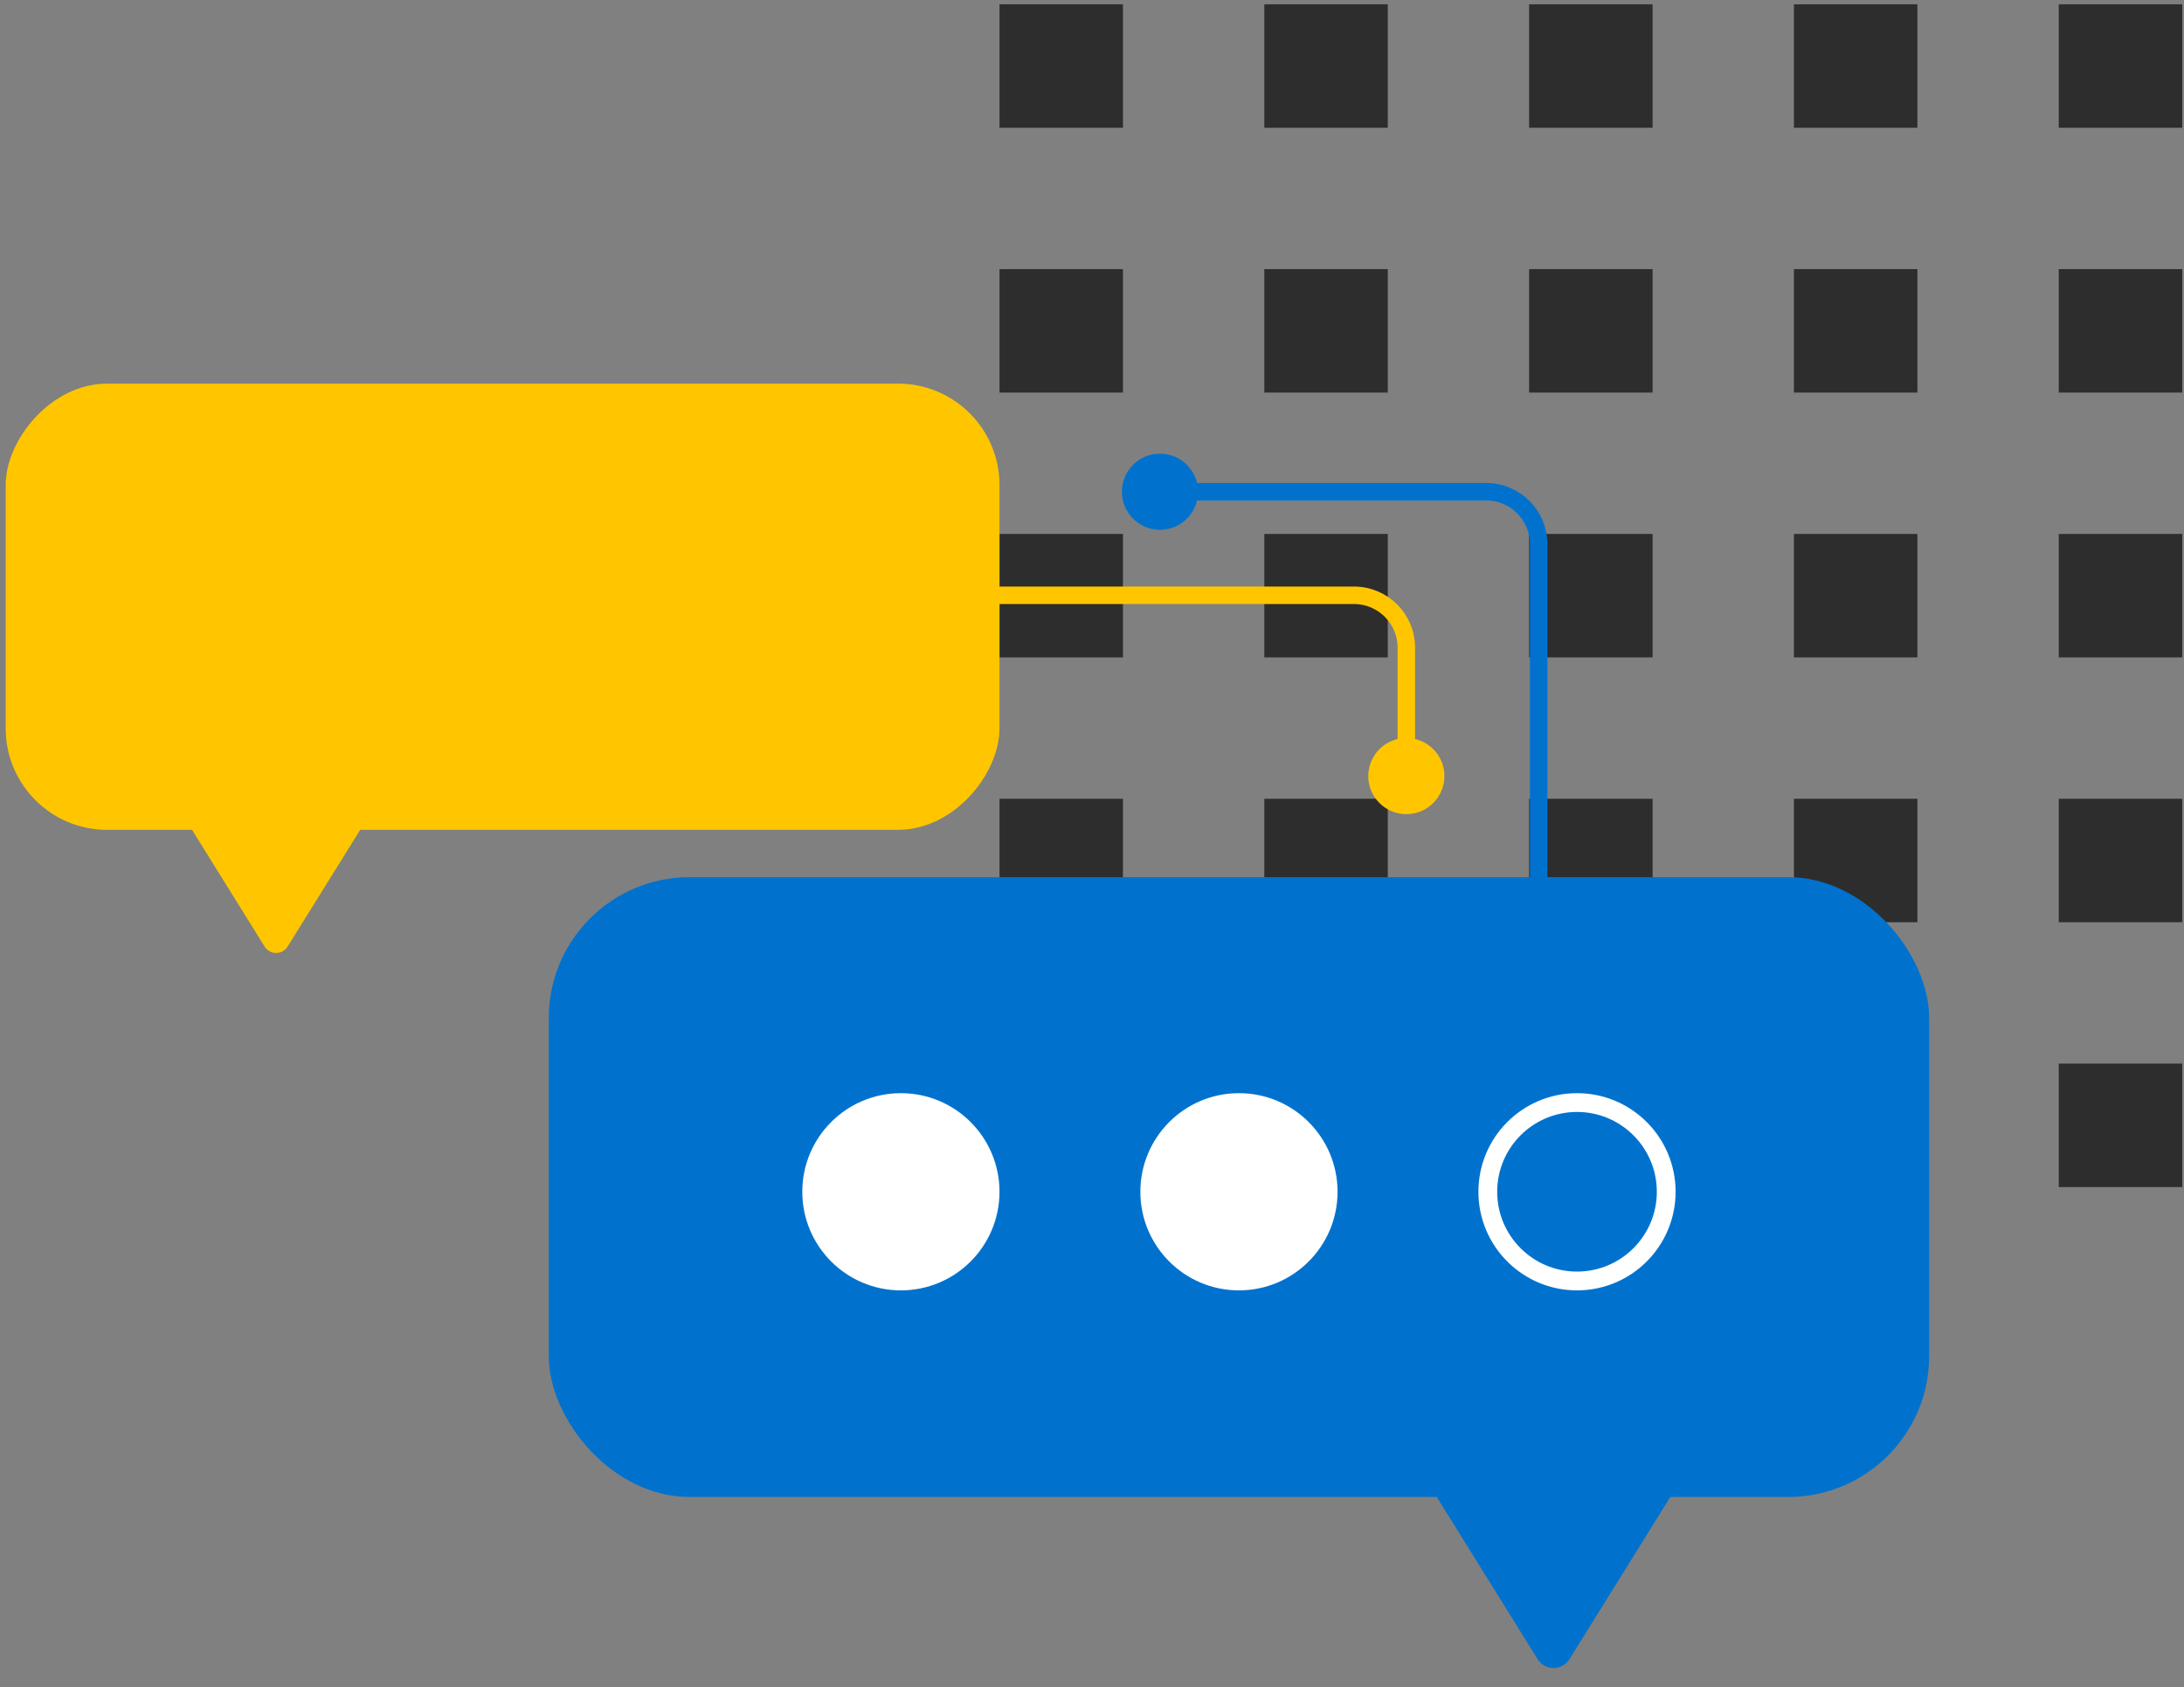 <svg xmlns="http://www.w3.org/2000/svg" width="343" height="265" viewBox="0 0 343 265" fill="none"><rect x="0" y="0" width="343" height="265" fill="#808080" stroke="none"/><path d="M176.363 0.672H156.972V20.064H176.363V0.672Z" fill="#2D2D2D"></path><path d="M217.953 0.672H198.562V20.064H217.953V0.672Z" fill="#2D2D2D"></path><path d="M259.543 0.672H240.152V20.064H259.543V0.672Z" fill="#2D2D2D"></path><path d="M301.132 0.672H281.741V20.064H301.132V0.672Z" fill="#2D2D2D"></path><path d="M342.722 0.672H323.331V20.064H342.722V0.672Z" fill="#2D2D2D"></path><path d="M176.363 42.262H156.972V61.653H176.363V42.262Z" fill="#2D2D2D"></path><path d="M217.953 42.262H198.562V61.653H217.953V42.262Z" fill="#2D2D2D"></path><path d="M259.543 42.262H240.152V61.653H259.543V42.262Z" fill="#2D2D2D"></path><path d="M301.132 42.262H281.741V61.653H301.132V42.262Z" fill="#2D2D2D"></path><path d="M342.722 42.262H323.331V61.653H342.722V42.262Z" fill="#2D2D2D"></path><path d="M176.363 83.852H156.972V103.243H176.363V83.852Z" fill="#2D2D2D"></path><path d="M217.953 83.852H198.562V103.243H217.953V83.852Z" fill="#2D2D2D"></path><path d="M259.543 83.852H240.152V103.243H259.543V83.852Z" fill="#2D2D2D"></path><path d="M301.132 83.852H281.741V103.243H301.132V83.852Z" fill="#2D2D2D"></path><path d="M342.722 83.852H323.331V103.243H342.722V83.852Z" fill="#2D2D2D"></path><path d="M176.363 125.441H156.972V144.833H176.363V125.441Z" fill="#2D2D2D"></path><path d="M217.953 125.441H198.562V144.833H217.953V125.441Z" fill="#2D2D2D"></path><path d="M259.543 125.441H240.152V144.833H259.543V125.441Z" fill="#2D2D2D"></path><path d="M301.132 125.441H281.741V144.833H301.132V125.441Z" fill="#2D2D2D"></path><path d="M342.722 125.441H323.331V144.833H342.722V125.441Z" fill="#2D2D2D"></path><path d="M176.363 167.031H156.972V186.422H176.363V167.031Z" fill="#2D2D2D"></path><path d="M217.953 167.031H198.562V186.422H217.953V167.031Z" fill="#2D2D2D"></path><path d="M259.543 167.031H240.152V186.422H259.543V167.031Z" fill="#2D2D2D"></path><path d="M301.132 167.031H281.741V186.422H301.132V167.031Z" fill="#2D2D2D"></path><path d="M342.722 167.031H323.331V186.422H342.722V167.031Z" fill="#2D2D2D"></path><rect width="156.076" height="70.075" rx="15.926" transform="matrix(-1 0 0 1 156.972 60.248)" fill="#FFC600"></rect><path d="M41.562 148.657C42.393 149.993 44.338 149.993 45.169 148.657L60.658 123.746C61.537 122.332 60.52 120.502 58.854 120.502L27.877 120.502C26.211 120.502 25.194 122.332 26.074 123.746L41.562 148.657Z" fill="#FFC600"></path><path d="M153.996 93.485H212.635C217.183 93.485 220.869 97.172 220.869 101.719V122.867" stroke="#FFC600" stroke-width="2.745"></path><circle cx="220.869" cy="121.878" r="5.98" fill="#FFC600"></circle><rect x="86.183" y="137.754" width="216.793" height="97.335" rx="22.122" fill="#0072CE"></rect><path d="M246.489 260.557C245.335 262.413 242.633 262.413 241.479 260.557L219.965 225.955C218.744 223.99 220.157 221.448 222.47 221.448L265.498 221.448C267.812 221.448 269.225 223.99 268.003 225.955L246.489 260.557Z" fill="#0072CE"></path><circle cx="141.487" cy="187.16" r="15.485" fill="white"></circle><circle cx="194.579" cy="187.16" r="15.485" fill="white"></circle><circle cx="247.671" cy="187.16" r="14.01" stroke="white" stroke-width="2.95"></circle><path d="M182.173 77.224H233.414C237.961 77.224 241.648 80.911 241.648 85.458V137.754" stroke="#0072CE" stroke-width="2.745"></path><circle cx="182.173" cy="77.224" r="5.98" fill="#0072CE"></circle></svg>